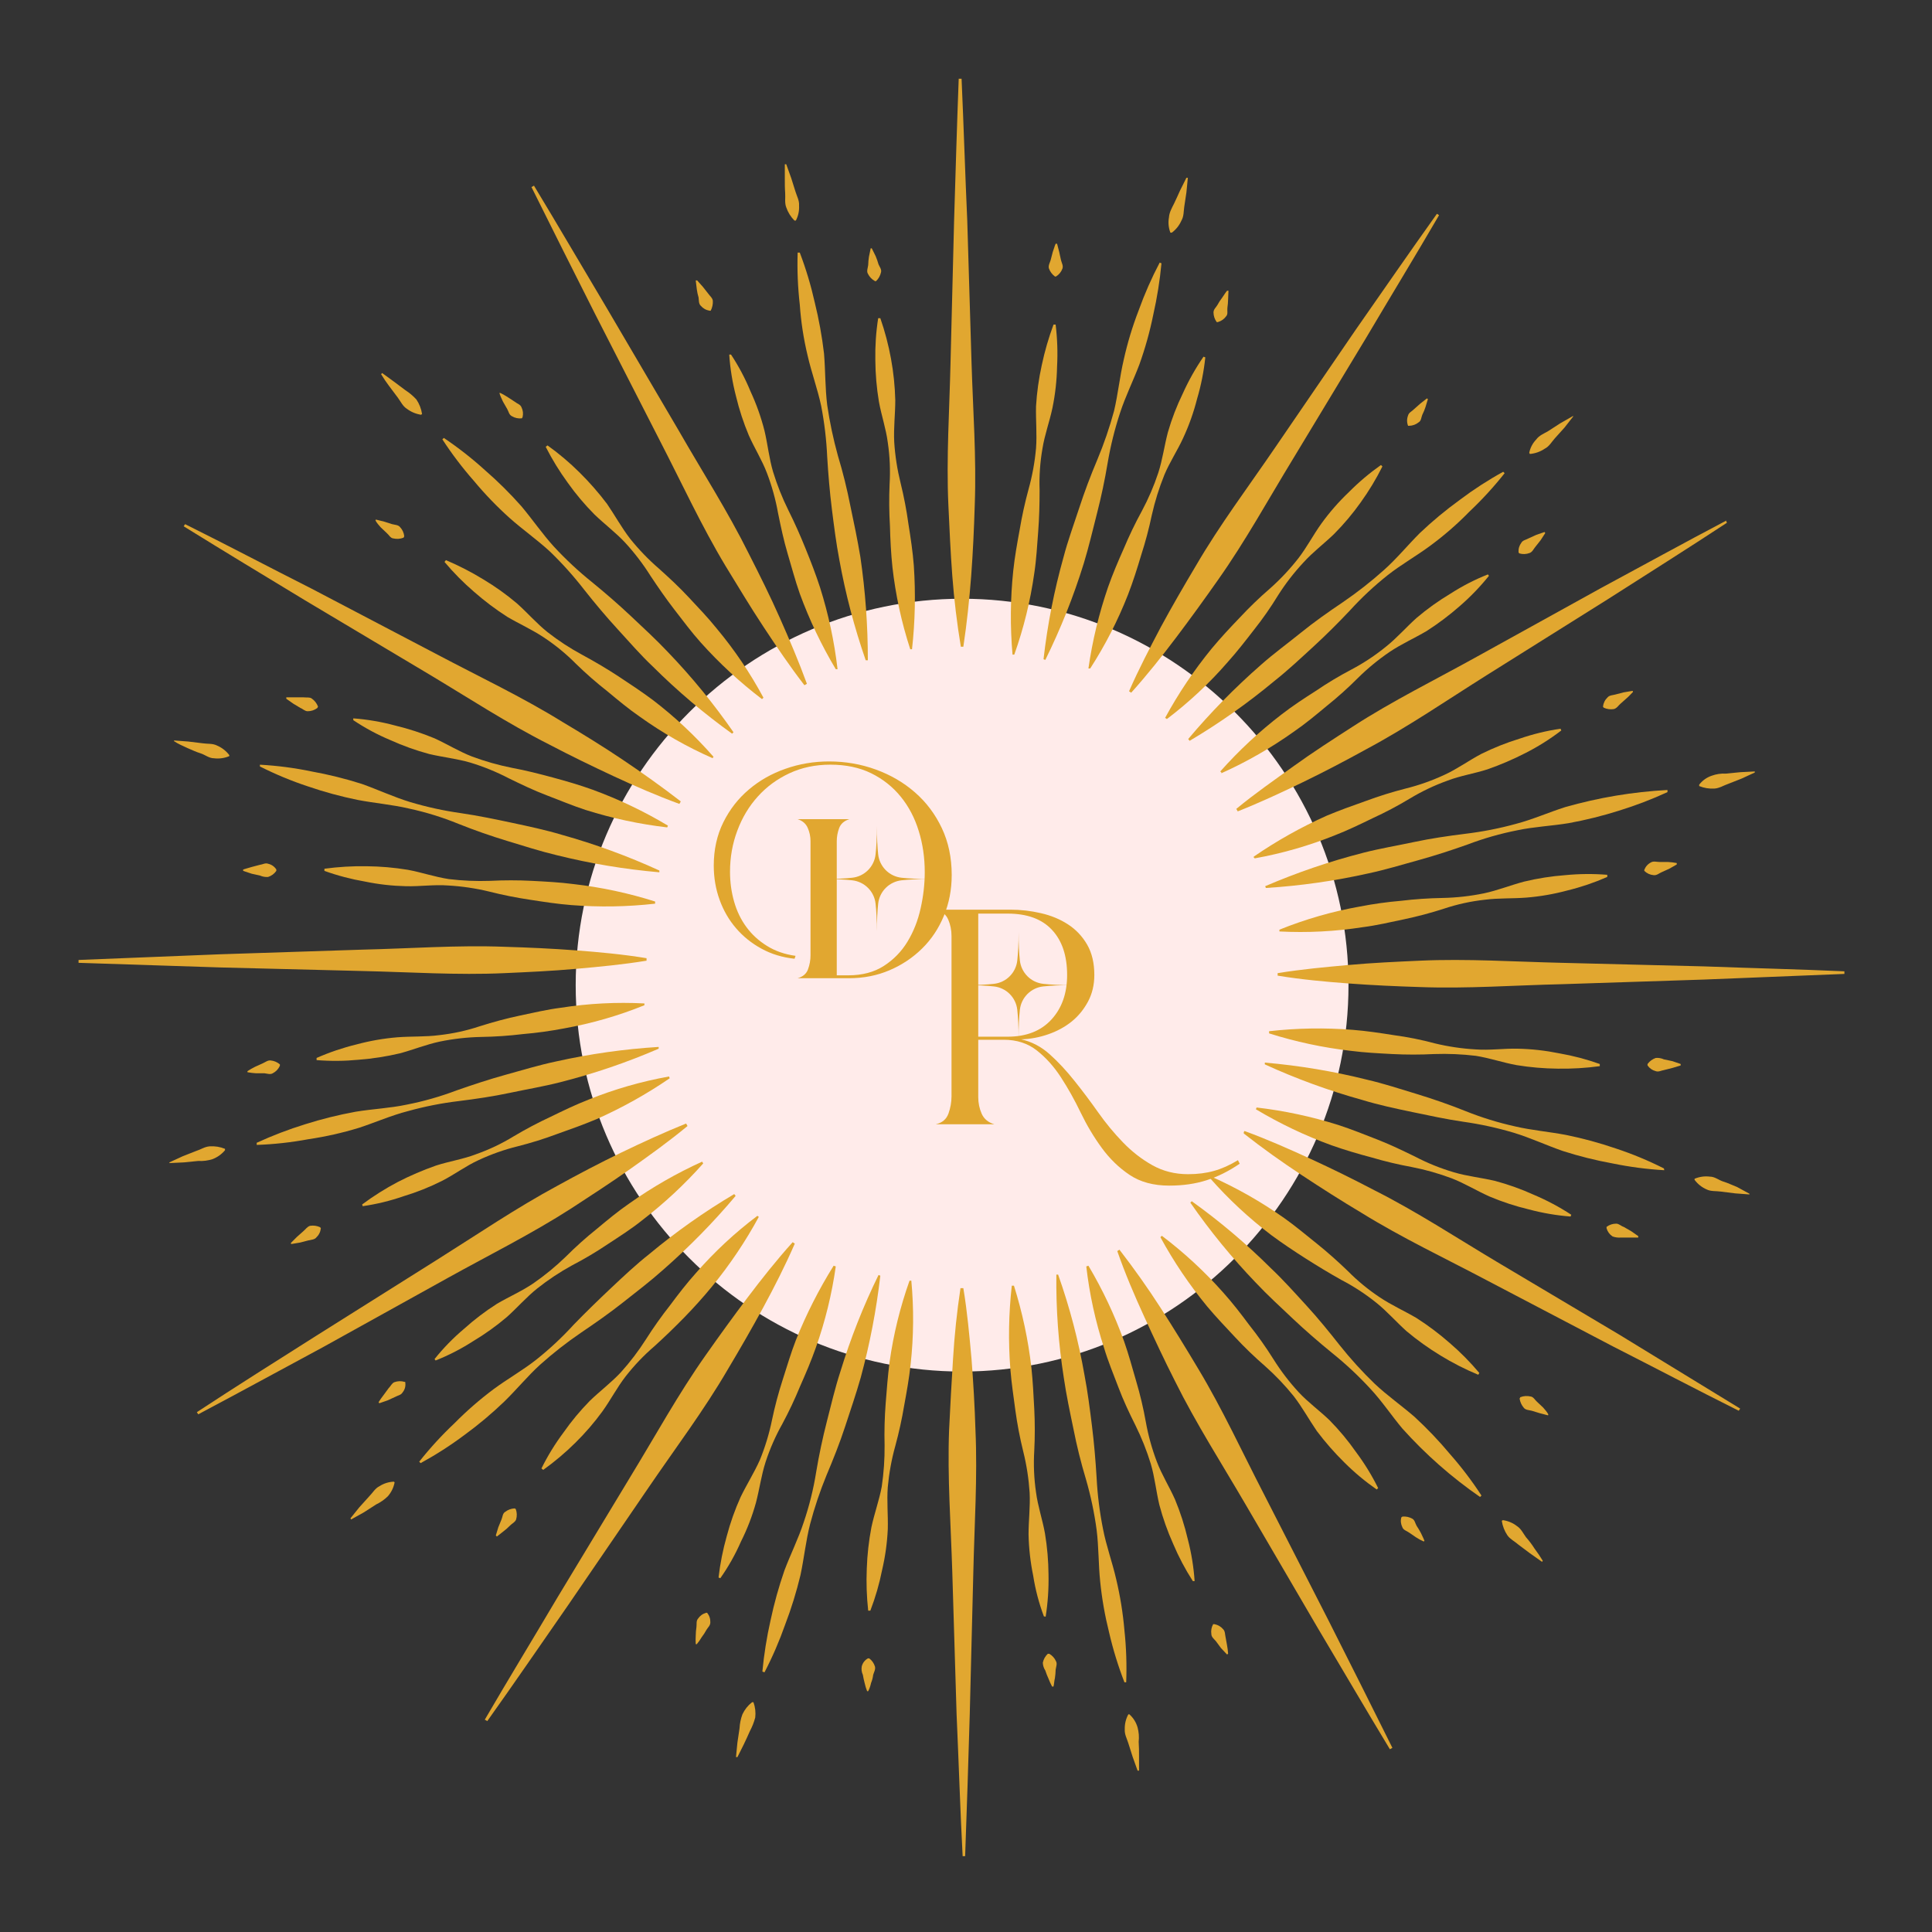 <svg version="1.0" preserveAspectRatio="xMidYMid meet" height="500" viewBox="0 0 375 375" zoomAndPan="magnify" width="500" xmlns:xlink="http://www.w3.org/1999/xlink" xmlns="http://www.w3.org/2000/svg"><rect x="0" y="0" width="375" height="375" fill="#333333" stroke="none"/><defs><g></g><clipPath id="edf13e6f90"><path clip-rule="nonzero" d="M 111.742 116.215 L 261.742 116.215 L 261.742 266.215 L 111.742 266.215 Z M 111.742 116.215"></path></clipPath><clipPath id="7390b72646"><path clip-rule="nonzero" d="M 184 250 L 190 250 L 190 360.203 L 184 360.203 Z M 184 250"></path></clipPath><clipPath id="31b513a56f"><path clip-rule="nonzero" d="M 183 15.203 L 190 15.203 L 190 126 L 183 126 Z M 183 15.203"></path></clipPath><clipPath id="68a069a753"><path clip-rule="nonzero" d="M 15.246 183 L 126 183 L 126 190 L 15.246 190 Z M 15.246 183"></path></clipPath><clipPath id="5fed5aa217"><path clip-rule="nonzero" d="M 247 186 L 357.996 186 L 357.996 192 L 247 192 Z M 247 186"></path></clipPath><clipPath id="d7d069cdff"><path clip-rule="nonzero" d="M 159.906 160.324 L 180.156 160.324 L 180.156 180.574 L 159.906 180.574 Z M 159.906 160.324"></path></clipPath><clipPath id="641f5e025b"><path clip-rule="nonzero" d="M 187.41 180.918 L 207.66 180.918 L 207.66 201.168 L 187.41 201.168 Z M 187.41 180.918"></path></clipPath></defs><g clip-path="url(#edf13e6f90)"><path fill-rule="nonzero" fill-opacity="1" d="M 186.742 266.215 C 145.492 266.215 111.742 232.465 111.742 191.215 C 111.742 149.965 145.492 116.215 186.742 116.215 C 227.992 116.215 261.742 149.965 261.742 191.215 C 261.742 232.465 227.992 266.215 186.742 266.215 Z M 186.742 266.215" fill="#ffebea"></path></g><g clip-path="url(#7390b72646)"><path fill-rule="nonzero" fill-opacity="1" d="M 188.574 263.797 C 188.16 259.23 187.746 254.598 186.984 250.031 L 186.43 250.031 C 185.738 254.598 185.254 259.23 184.98 263.797 C 184.703 268.359 184.426 272.996 184.219 277.559 C 183.871 286.758 184.562 295.957 184.84 305.156 L 185.672 332.684 C 186.086 341.883 186.363 351.082 186.848 360.281 L 187.332 360.281 C 187.676 351.082 187.953 341.883 188.23 332.684 L 188.922 305.156 C 189.129 295.957 189.75 286.758 189.336 277.559 C 189.199 272.996 188.922 268.359 188.574 263.797 Z M 188.574 263.797" fill="#e1a730"></path></g><path fill-rule="nonzero" fill-opacity="1" d="M 202.961 313.801 C 203.387 311.098 203.57 308.379 203.516 305.641 C 203.496 302.949 203.266 300.273 202.824 297.617 C 202.34 294.922 201.441 292.359 201.094 289.664 C 200.699 286.977 200.586 284.281 200.75 281.57 C 200.887 278.875 200.887 276.176 200.75 273.477 C 200.609 270.781 200.473 268.082 200.195 265.457 C 199.57 260.043 198.441 254.742 196.805 249.547 L 196.391 249.547 C 195.781 254.957 195.688 260.375 196.113 265.801 C 196.324 268.43 196.738 271.125 197.082 273.754 C 197.449 276.434 197.957 279.086 198.605 281.711 C 199.262 284.348 199.676 287.02 199.852 289.734 C 199.988 292.43 199.641 295.129 199.641 297.824 C 199.699 300.527 200 303.199 200.543 305.848 C 200.965 308.547 201.656 311.176 202.617 313.734 Z M 202.961 313.801" fill="#e1a730"></path><path fill-rule="nonzero" fill-opacity="1" d="M 203.652 320.996 L 203.379 320.996 C 202.879 321.473 202.555 322.051 202.41 322.727 C 202.434 323.277 202.594 323.785 202.895 324.246 C 203.07 324.789 203.277 325.32 203.516 325.836 C 203.719 326.359 203.949 326.863 204.207 327.359 L 204.484 327.359 C 204.621 326.805 204.621 326.254 204.762 325.699 C 204.84 325.172 204.887 324.641 204.898 324.109 C 204.969 323.555 205.246 322.934 204.969 322.449 C 204.691 321.82 204.254 321.336 203.652 320.996 Z M 203.652 320.996" fill="#e1a730"></path><path fill-rule="nonzero" fill-opacity="1" d="M 237.891 317.812 C 237.754 317.262 237.824 316.637 237.406 316.223 C 236.965 315.711 236.41 315.391 235.746 315.254 L 235.469 315.254 C 235.137 315.859 235.02 316.508 235.125 317.191 C 235.125 317.746 235.68 318.16 236.023 318.574 L 236.992 319.891 L 238.168 321.133 L 238.375 320.996 C 238.34 320.438 238.27 319.887 238.168 319.336 C 238.098 318.852 237.961 318.297 237.891 317.812 Z M 237.891 317.812" fill="#e1a730"></path><path fill-rule="nonzero" fill-opacity="1" d="M 220.809 335.312 C 220.523 334.309 219.992 333.453 219.215 332.754 L 219.008 332.754 C 218.52 333.66 218.289 334.629 218.316 335.66 C 218.25 336.629 218.73 337.457 219.008 338.355 L 219.84 340.984 L 220.809 343.684 L 221.086 343.684 L 221.086 340.848 C 221.086 339.949 221.086 338.98 221.016 338.078 C 221.121 337.145 221.051 336.223 220.809 335.312 Z M 220.809 335.312" fill="#e1a730"></path><path fill-rule="nonzero" fill-opacity="1" d="M 228.07 291.047 C 226.965 288.559 225.512 286.273 224.543 283.715 C 223.586 281.199 222.871 278.617 222.398 275.969 C 221.922 273.305 221.301 270.676 220.531 268.082 C 219.77 265.457 219.078 262.895 218.18 260.336 C 216.336 255.23 214.031 250.344 211.262 245.672 L 210.848 245.812 C 211.469 251.207 212.621 256.488 214.305 261.652 C 215.066 264.211 216.105 266.699 217.074 269.258 C 218.039 271.82 219.148 274.172 220.391 276.66 C 221.586 279.07 222.578 281.559 223.367 284.129 C 224.129 286.688 224.402 289.457 225.027 292.086 C 225.719 294.695 226.617 297.23 227.723 299.691 C 228.785 302.199 230.055 304.598 231.527 306.887 L 231.875 306.887 C 231.688 304.148 231.25 301.449 230.559 298.793 C 229.941 296.145 229.113 293.562 228.07 291.047 Z M 228.07 291.047" fill="#e1a730"></path><path fill-rule="nonzero" fill-opacity="1" d="M 218.25 316.43 C 217.961 313.094 217.43 309.797 216.656 306.539 C 215.898 303.219 214.719 300.039 214.098 296.789 C 213.441 293.496 213.023 290.18 212.852 286.828 C 212.645 283.438 212.367 280.117 211.953 276.797 C 211.539 273.477 211.125 270.16 210.5 266.906 C 209.34 260.262 207.633 253.762 205.383 247.402 L 205.039 247.402 C 204.961 254.129 205.445 260.816 206.488 267.461 C 206.973 270.781 207.664 274.031 208.355 277.352 C 209 280.645 209.809 283.895 210.777 287.105 C 211.711 290.328 212.402 293.602 212.852 296.926 C 213.27 300.246 213.199 303.637 213.543 306.953 C 213.879 310.293 214.457 313.59 215.273 316.848 C 216.035 320.145 217.027 323.371 218.25 326.527 L 218.594 326.527 C 218.723 323.156 218.609 319.789 218.25 316.43 Z M 218.25 316.43" fill="#e1a730"></path><path fill-rule="nonzero" fill-opacity="1" d="M 225.234 240.141 C 227.824 244.902 230.844 249.375 234.293 253.559 C 236.023 255.633 237.891 257.57 239.691 259.508 C 241.547 261.504 243.508 263.395 245.57 265.18 C 247.574 266.961 249.418 268.898 251.102 270.988 C 252.762 273.133 254.078 275.555 255.598 277.766 C 257.227 279.926 259 281.953 260.926 283.852 C 262.867 285.789 264.965 287.543 267.219 289.109 L 267.496 288.832 C 266.277 286.375 264.848 284.047 263.207 281.848 C 261.672 279.652 259.965 277.602 258.09 275.691 C 256.152 273.824 253.867 272.164 252.07 270.227 C 250.234 268.234 248.598 266.09 247.16 263.797 C 245.715 261.492 244.148 259.281 242.457 257.156 C 240.867 255.012 239.207 252.867 237.406 250.859 C 233.805 246.801 229.84 243.137 225.512 239.863 Z M 225.234 240.141" fill="#e1a730"></path><path fill-rule="nonzero" fill-opacity="1" d="M 274.965 296.164 C 274.688 295.68 274.617 295.059 274.133 294.781 C 273.531 294.445 272.887 294.309 272.199 294.367 L 272.059 294.504 L 271.992 294.504 C 271.824 295.176 271.895 295.82 272.199 296.441 C 272.406 296.996 273.027 297.133 273.512 297.48 L 274.828 298.379 C 275.312 298.695 275.816 298.973 276.348 299.207 L 276.484 299.07 C 276.277 298.516 276.004 298.031 275.793 297.547 C 275.543 297.074 275.266 296.613 274.965 296.164 Z M 274.965 296.164" fill="#e1a730"></path><path fill-rule="nonzero" fill-opacity="1" d="M 299.52 273.203 L 298.344 272.094 C 297.93 271.75 297.652 271.125 297.098 271.059 C 296.414 270.902 295.746 270.945 295.094 271.195 L 294.953 271.473 C 295.062 272.148 295.34 272.75 295.785 273.27 C 296.129 273.688 296.754 273.688 297.305 273.824 L 298.895 274.309 L 300.488 274.723 L 300.488 274.586 L 300.555 274.586 C 300.281 274.031 299.863 273.617 299.52 273.203 Z M 299.52 273.203" fill="#e1a730"></path><path fill-rule="nonzero" fill-opacity="1" d="M 296.199 298.379 C 295.645 297.617 295.23 296.719 294.469 296.234 C 293.652 295.598 292.73 295.207 291.703 295.059 L 291.496 295.195 C 291.652 296.223 292.023 297.168 292.602 298.031 C 293.156 298.793 294.055 299.207 294.746 299.832 L 296.961 301.492 L 299.312 303.152 L 299.449 302.941 C 298.961 302.133 298.43 301.348 297.859 300.59 C 297.367 299.809 296.812 299.07 296.199 298.379 Z M 296.199 298.379" fill="#e1a730"></path><path fill-rule="nonzero" fill-opacity="1" d="M 234.848 228.66 C 238.445 232.746 242.41 236.434 246.746 239.727 C 248.891 241.316 251.172 242.836 253.453 244.289 C 255.738 245.742 258.02 247.125 260.371 248.441 C 262.777 249.691 265.035 251.168 267.148 252.867 C 269.223 254.527 271.023 256.602 273.027 258.398 C 275.102 260.133 277.293 261.699 279.598 263.102 C 281.945 264.543 284.387 265.785 286.93 266.84 L 287.137 266.492 C 285.383 264.402 283.469 262.465 281.398 260.684 C 279.375 258.91 277.23 257.293 274.965 255.84 C 272.613 254.457 270.121 253.352 267.84 251.828 C 265.59 250.336 263.516 248.629 261.617 246.711 C 259.68 244.844 257.672 243.047 255.598 241.387 C 253.523 239.727 251.379 237.926 249.234 236.406 C 244.793 233.27 240.09 230.598 235.125 228.383 Z M 234.848 228.66" fill="#e1a730"></path><path fill-rule="nonzero" fill-opacity="1" d="M 274.551 275 C 271.992 272.785 269.223 270.852 266.805 268.566 C 264.383 266.227 262.121 263.734 260.023 261.098 C 257.949 258.469 255.875 255.91 253.594 253.422 C 251.309 250.93 249.098 248.441 246.676 246.156 C 241.906 241.414 236.785 237.078 231.32 233.156 L 231.184 233.293 L 231.043 233.43 C 234.871 238.957 239.113 244.145 243.77 248.992 C 246.055 251.414 248.543 253.695 250.965 255.98 C 253.383 258.262 255.945 260.477 258.57 262.621 C 261.184 264.723 263.629 267.004 265.902 269.465 C 268.188 271.887 270.055 274.723 272.199 277.281 C 276.707 282.297 281.73 286.723 287.277 290.562 L 287.555 290.285 C 285.719 287.465 283.688 284.789 281.465 282.262 C 279.32 279.691 277.016 277.27 274.551 275 Z M 274.551 275" fill="#e1a730"></path><path fill-rule="nonzero" fill-opacity="1" d="M 151.848 276.383 C 153.129 274 154.281 271.555 155.309 269.051 C 156.414 266.562 157.449 264.141 158.352 261.582 C 160.172 256.457 161.461 251.199 162.223 245.812 L 161.809 245.672 C 158.938 250.273 156.492 255.094 154.477 260.129 C 153.508 262.621 152.746 265.246 151.918 267.809 C 151.09 270.375 150.395 272.98 149.844 275.621 C 149.301 278.277 148.516 280.859 147.492 283.371 C 146.383 285.859 144.934 288.141 143.758 290.562 C 142.648 293.027 141.75 295.562 141.059 298.172 C 140.316 300.805 139.785 303.477 139.469 306.195 L 139.812 306.332 C 141.391 304.094 142.727 301.719 143.824 299.207 C 145.039 296.789 146.008 294.277 146.73 291.668 C 147.422 289.039 147.77 286.344 148.598 283.785 C 149.438 281.211 150.523 278.742 151.848 276.383 Z M 151.848 276.383" fill="#e1a730"></path><path fill-rule="nonzero" fill-opacity="1" d="M 137.047 313.043 C 136.375 313.242 135.844 313.633 135.457 314.219 C 135.109 314.633 135.25 315.254 135.18 315.809 C 135.098 316.359 135.051 316.91 135.043 317.469 C 135.008 318.023 135.008 318.574 135.043 319.129 L 135.25 319.129 C 135.609 318.695 135.934 318.234 136.219 317.746 C 136.559 317.309 136.855 316.848 137.117 316.363 C 137.395 315.879 137.875 315.531 137.875 314.91 C 137.898 314.211 137.691 313.586 137.254 313.043 Z M 137.047 313.043" fill="#e1a730"></path><path fill-rule="nonzero" fill-opacity="1" d="M 168.727 321.895 L 168.449 321.895 C 167.852 322.242 167.457 322.75 167.273 323.418 C 167.168 323.992 167.234 324.547 167.48 325.078 C 167.551 325.562 167.688 326.113 167.824 326.668 C 167.945 327.211 168.105 327.742 168.309 328.258 L 168.516 328.258 C 168.773 327.754 168.957 327.223 169.07 326.668 C 169.281 326.156 169.422 325.625 169.484 325.078 C 169.625 324.594 169.969 324.039 169.832 323.484 C 169.633 322.836 169.262 322.309 168.727 321.895 Z M 168.727 321.895" fill="#e1a730"></path><path fill-rule="nonzero" fill-opacity="1" d="M 145.969 330.402 C 145.16 331.039 144.539 331.824 144.102 332.754 C 143.777 333.625 143.594 334.523 143.547 335.453 L 143.133 338.219 C 143.062 339.188 142.926 340.086 142.855 341.055 L 143.133 341.055 L 144.379 338.562 C 144.793 337.664 145.207 336.836 145.555 336.004 C 146 335.168 146.348 334.293 146.59 333.375 C 146.707 332.359 146.594 331.367 146.246 330.402 Z M 145.969 330.402" fill="#e1a730"></path><path fill-rule="nonzero" fill-opacity="1" d="M 176.75 248.578 L 176.539 248.578 C 174.719 253.703 173.426 258.961 172.668 264.348 C 172.32 267.047 172.113 269.742 171.906 272.441 C 171.699 275.137 171.629 277.832 171.699 280.535 C 171.723 283.223 171.539 285.898 171.145 288.559 C 170.66 291.184 169.695 293.812 169.141 296.441 C 168.633 299.094 168.332 301.766 168.242 304.465 C 168.125 307.191 168.219 309.914 168.516 312.625 L 168.934 312.625 C 169.918 310.062 170.68 307.434 171.215 304.742 C 171.828 302.125 172.195 299.473 172.32 296.789 C 172.391 294.09 172.113 291.324 172.32 288.625 C 172.566 285.93 173.051 283.277 173.773 280.672 C 174.484 278.074 175.059 275.445 175.504 272.785 C 175.988 270.16 176.473 267.461 176.75 264.832 C 177.348 259.418 177.395 254 176.887 248.578 Z M 176.75 248.578" fill="#e1a730"></path><path fill-rule="nonzero" fill-opacity="1" d="M 170.523 247.473 C 167.559 253.523 165.094 259.773 163.121 266.215 C 162.086 269.398 161.324 272.648 160.496 275.898 C 159.664 279.148 158.973 282.402 158.418 285.723 C 157.891 289.039 157.082 292.293 156 295.473 C 154.961 298.656 153.438 301.699 152.262 304.812 C 151.164 307.98 150.262 311.211 149.566 314.492 C 148.824 317.781 148.293 321.102 147.977 324.453 L 148.391 324.594 C 149.945 321.598 151.281 318.508 152.402 315.324 C 153.602 312.184 154.594 308.98 155.375 305.711 C 156.066 302.461 156.414 299.07 157.242 295.82 C 158.098 292.59 159.156 289.434 160.426 286.344 C 161.738 283.23 162.984 280.117 164.023 276.938 C 165.059 273.754 166.164 270.574 167.066 267.391 C 168.828 260.895 170.094 254.301 170.871 247.609 Z M 170.523 247.473" fill="#e1a730"></path><path fill-rule="nonzero" fill-opacity="1" d="M 115.812 238.551 C 113.707 240.238 111.703 242.035 109.797 243.945 C 107.859 245.82 105.785 247.527 103.57 249.062 C 101.355 250.586 98.797 251.691 96.445 253.074 C 94.191 254.512 92.07 256.125 90.082 257.914 C 87.977 259.688 86.062 261.648 84.344 263.797 L 84.551 264.07 C 87.09 263.062 89.512 261.816 91.812 260.336 C 94.133 258.949 96.32 257.383 98.383 255.633 C 100.387 253.836 102.188 251.762 104.262 250.102 C 106.395 248.41 108.652 246.91 111.039 245.605 C 113.449 244.355 115.777 242.969 118.027 241.453 C 120.238 240 122.523 238.551 124.598 236.891 C 128.914 233.578 132.879 229.891 136.492 225.824 L 136.285 225.477 C 131.324 227.727 126.621 230.426 122.176 233.57 C 119.961 235.09 117.887 236.82 115.812 238.551 Z M 115.812 238.551" fill="#e1a730"></path><path fill-rule="nonzero" fill-opacity="1" d="M 78.602 268.223 L 78.531 268.223 C 77.855 268.023 77.188 268.047 76.527 268.289 C 76.043 268.5 75.836 269.051 75.418 269.465 L 74.453 270.781 C 74.105 271.227 73.781 271.688 73.484 272.164 L 73.621 272.371 L 75.211 271.82 L 76.734 271.125 C 77.219 270.852 77.84 270.781 78.117 270.297 C 78.566 269.754 78.75 269.129 78.672 268.43 L 78.672 268.289 Z M 78.602 268.223" fill="#e1a730"></path><path fill-rule="nonzero" fill-opacity="1" d="M 98.035 293.469 C 97.555 293.746 97.555 294.438 97.344 294.922 L 96.723 296.441 C 96.586 296.996 96.379 297.48 96.238 298.031 L 96.445 298.238 L 97.762 297.203 C 98.207 296.867 98.621 296.5 99.004 296.098 C 99.422 295.68 99.973 295.473 100.18 294.922 C 100.371 294.242 100.348 293.574 100.113 292.914 L 99.906 292.777 C 99.211 292.812 98.586 293.043 98.035 293.469 Z M 98.035 293.469" fill="#e1a730"></path><path fill-rule="nonzero" fill-opacity="1" d="M 73.621 288.488 C 72.793 288.902 72.309 289.801 71.617 290.492 L 69.746 292.566 L 68.02 294.711 L 68.156 294.922 L 70.648 293.535 L 73 292.016 C 73.848 291.609 74.609 291.082 75.281 290.426 C 75.961 289.641 76.398 288.742 76.594 287.727 L 76.457 287.59 C 75.43 287.633 74.484 287.934 73.621 288.488 Z M 73.621 288.488" fill="#e1a730"></path><path fill-rule="nonzero" fill-opacity="1" d="M 135.109 247.059 C 133.312 249.062 131.652 251.207 130.062 253.352 C 128.383 255.484 126.812 257.699 125.359 259.992 C 123.922 262.246 122.305 264.367 120.516 266.355 C 118.648 268.359 116.434 270.02 114.5 271.887 C 112.621 273.797 110.914 275.852 109.379 278.043 C 107.738 280.242 106.309 282.57 105.094 285.027 L 105.438 285.305 C 107.652 283.719 109.727 281.969 111.664 280.051 C 113.582 278.164 115.336 276.137 116.918 273.961 C 118.512 271.75 119.754 269.328 121.414 267.184 C 123.086 265.039 124.953 263.078 127.02 261.305 C 129 259.508 130.938 257.641 132.828 255.703 C 134.719 253.766 136.516 251.762 138.223 249.684 C 141.668 245.473 144.688 240.977 147.285 236.199 L 147.008 235.992 C 142.656 239.266 138.691 242.957 135.109 247.059 Z M 135.109 247.059" fill="#e1a730"></path><path fill-rule="nonzero" fill-opacity="1" d="M 104.816 264.902 C 107.328 262.652 109.98 260.578 112.77 258.676 C 115.535 256.809 118.305 254.871 120.93 252.797 C 123.559 250.723 126.188 248.719 128.676 246.504 C 133.746 242.066 138.453 237.273 142.789 232.117 L 142.512 231.77 C 136.711 235.203 131.227 239.078 126.051 243.391 C 123.422 245.465 121 247.75 118.578 250.031 C 116.16 252.312 113.738 254.664 111.387 257.086 C 109.125 259.566 106.684 261.848 104.055 263.934 C 101.426 266.008 98.453 267.668 95.754 269.676 C 93.078 271.68 90.566 273.867 88.215 276.246 C 85.754 278.57 83.469 281.059 81.367 283.715 L 81.645 283.992 C 84.609 282.371 87.445 280.551 90.152 278.527 C 92.855 276.555 95.414 274.41 97.828 272.094 C 100.25 269.742 102.395 267.113 104.816 264.902 Z M 104.816 264.902" fill="#e1a730"></path><path fill-rule="nonzero" fill-opacity="1" d="M 69.609 205.695 C 72.316 205.488 74.992 205.074 77.633 204.449 C 80.191 203.758 82.75 202.723 85.379 202.168 C 88.027 201.625 90.699 201.324 93.402 201.27 C 96.109 201.227 98.809 201.043 101.496 200.715 C 104.188 200.488 106.863 200.117 109.52 199.609 C 114.863 198.648 120.051 197.152 125.082 195.113 L 125.082 194.766 C 119.656 194.488 114.262 194.762 108.895 195.598 C 106.199 195.941 103.57 196.566 100.941 197.117 C 98.312 197.672 95.754 198.363 93.125 199.195 C 90.559 200.051 87.93 200.625 85.242 200.922 C 82.613 201.27 79.848 201.129 77.148 201.336 C 74.457 201.559 71.805 202.02 69.195 202.723 C 66.535 203.371 63.953 204.246 61.449 205.348 L 61.449 205.766 C 64.172 205.984 66.891 205.961 69.609 205.695 Z M 69.609 205.695" fill="#e1a730"></path><path fill-rule="nonzero" fill-opacity="1" d="M 52.941 208.324 C 53.566 207.996 54.027 207.512 54.324 206.871 L 54.324 206.594 C 53.805 206.152 53.203 205.898 52.527 205.832 C 51.973 205.766 51.488 206.18 51.004 206.387 L 49.48 207.078 C 48.984 207.328 48.5 207.605 48.031 207.91 L 48.031 208.117 C 48.578 208.219 49.133 208.289 49.691 208.324 L 51.352 208.324 C 51.902 208.395 52.457 208.602 52.941 208.324 Z M 52.941 208.324" fill="#e1a730"></path><path fill-rule="nonzero" fill-opacity="1" d="M 56.539 241.453 L 56.605 241.453 L 58.266 241.176 L 59.855 240.762 C 60.41 240.625 61.031 240.625 61.379 240.211 C 61.895 239.719 62.195 239.117 62.277 238.41 L 62.141 238.203 C 61.52 237.922 60.875 237.828 60.203 237.926 C 59.648 238.066 59.305 238.617 58.891 238.965 L 57.645 240.07 L 56.469 241.246 L 56.469 241.387 Z M 56.539 241.453" fill="#e1a730"></path><path fill-rule="nonzero" fill-opacity="1" d="M 41.25 224.992 C 42.203 224.621 43.012 224.043 43.672 223.262 L 43.672 222.988 C 42.719 222.598 41.727 222.438 40.699 222.504 C 39.73 222.57 38.969 223.125 38.07 223.402 L 35.441 224.438 L 32.883 225.617 L 32.883 225.754 L 35.719 225.617 L 38.484 225.34 C 39.43 225.395 40.352 225.277 41.25 224.992 Z M 41.25 224.992" fill="#e1a730"></path><path fill-rule="nonzero" fill-opacity="1" d="M 70.371 233.914 L 70.371 234.121 C 73.082 233.73 75.734 233.086 78.324 232.188 C 80.898 231.41 83.391 230.418 85.793 229.211 C 88.215 227.969 90.43 226.309 92.848 225.199 C 95.297 224.055 97.832 223.152 100.457 222.504 C 103.086 221.84 105.668 221.035 108.203 220.082 C 110.762 219.184 113.254 218.285 115.742 217.246 C 120.734 215.031 125.484 212.379 129.992 209.293 L 129.855 208.945 C 124.488 209.91 119.277 211.406 114.223 213.441 C 111.73 214.41 109.312 215.586 106.891 216.762 C 104.426 217.906 102.031 219.176 99.695 220.566 C 97.395 221.973 94.977 223.125 92.434 224.023 C 89.945 224.992 87.18 225.406 84.617 226.238 C 82.078 227.129 79.609 228.188 77.219 229.418 C 74.801 230.691 72.492 232.145 70.301 233.777 L 70.301 233.914 Z M 70.371 233.914" fill="#e1a730"></path><path fill-rule="nonzero" fill-opacity="1" d="M 79.223 215.656 C 82.449 214.762 85.723 214.117 89.047 213.719 C 92.367 213.305 95.684 212.82 98.938 212.129 C 102.188 211.438 105.508 210.883 108.758 210.055 C 115.293 208.395 121.656 206.227 127.848 203.551 L 127.848 203.207 C 121.109 203.625 114.449 204.57 107.859 206.043 C 104.609 206.734 101.426 207.703 98.176 208.602 C 94.926 209.5 91.812 210.535 88.629 211.645 C 85.48 212.84 82.254 213.762 78.945 214.41 C 75.695 215.102 72.309 215.242 68.988 215.793 C 65.688 216.398 62.434 217.203 59.234 218.215 C 56.02 219.211 52.887 220.406 49.828 221.812 L 49.828 222.227 C 53.199 222.109 56.543 221.738 59.855 221.121 C 63.188 220.629 66.461 219.891 69.68 218.906 C 72.859 217.867 75.973 216.484 79.223 215.656 Z M 79.223 215.656" fill="#e1a730"></path><path fill-rule="nonzero" fill-opacity="1" d="M 266.18 224.648 C 268.754 225.41 271.359 226.031 273.996 226.516 C 276.664 227.031 279.27 227.77 281.812 228.727 C 284.301 229.695 286.652 231.148 289.145 232.254 C 291.613 233.293 294.148 234.125 296.754 234.746 C 299.406 235.453 302.105 235.914 304.844 236.129 L 304.984 235.781 C 302.68 234.273 300.258 232.984 297.719 231.91 C 295.281 230.805 292.77 229.906 290.18 229.211 C 287.555 228.59 284.785 228.312 282.227 227.551 C 279.613 226.781 277.102 225.77 274.688 224.508 C 272.266 223.332 269.848 222.156 267.355 221.188 C 264.867 220.219 262.309 219.184 259.746 218.352 C 254.574 216.723 249.297 215.594 243.91 214.965 L 243.77 215.309 C 248.438 218.102 253.324 220.43 258.434 222.297 C 260.992 223.195 263.551 223.957 266.18 224.648 Z M 266.18 224.648" fill="#e1a730"></path><path fill-rule="nonzero" fill-opacity="1" d="M 313.699 237.512 C 313.008 237.516 312.387 237.723 311.832 238.133 L 311.832 238.41 C 312.031 239.082 312.422 239.613 313.008 240 C 313.523 240.18 314.051 240.25 314.598 240.211 L 317.984 240.211 L 317.984 239.934 L 316.602 238.965 L 315.148 238.133 C 314.668 237.996 314.25 237.512 313.699 237.512 Z M 313.699 237.512" fill="#e1a730"></path><path fill-rule="nonzero" fill-opacity="1" d="M 326.219 206.801 L 326.219 206.523 L 324.625 205.973 L 322.965 205.625 C 322.461 205.391 321.93 205.301 321.375 205.348 C 320.727 205.578 320.195 205.973 319.785 206.523 L 319.785 206.801 C 320.18 207.363 320.711 207.734 321.375 207.91 C 321.93 208.117 322.48 207.77 322.965 207.703 L 324.625 207.285 Z M 326.219 206.801" fill="#e1a730"></path><path fill-rule="nonzero" fill-opacity="1" d="M 337.145 230.387 C 336.246 230.043 335.418 229.625 334.516 229.352 C 333.617 229.074 332.855 228.383 331.887 228.383 C 330.859 228.258 329.871 228.398 328.914 228.797 L 328.914 229.004 C 329.535 229.832 330.316 230.457 331.266 230.871 C 332.098 231.285 333.062 231.148 334.031 231.285 L 336.801 231.633 L 339.566 231.84 L 339.566 231.703 Z M 337.145 230.387" fill="#e1a730"></path><path fill-rule="nonzero" fill-opacity="1" d="M 302.633 204.449 C 299.984 203.91 297.309 203.609 294.609 203.551 C 291.91 203.48 289.145 203.898 286.445 203.691 C 283.758 203.539 281.109 203.148 278.492 202.516 C 275.875 201.809 273.223 201.281 270.539 200.922 C 267.91 200.508 265.211 200.094 262.516 199.887 C 257.109 199.461 251.715 199.551 246.328 200.16 L 246.328 200.578 C 251.5 202.211 256.781 203.34 262.168 203.965 C 264.867 204.312 267.562 204.449 270.262 204.59 C 272.957 204.727 275.656 204.727 278.355 204.59 C 281.059 204.496 283.758 204.613 286.445 204.934 C 289.074 205.348 291.703 206.25 294.332 206.734 C 296.988 207.168 299.664 207.398 302.355 207.426 C 305.086 207.469 307.809 207.309 310.516 206.941 L 310.516 206.523 C 307.949 205.605 305.32 204.914 302.633 204.449 Z M 302.633 204.449" fill="#e1a730"></path><path fill-rule="nonzero" fill-opacity="1" d="M 322.965 226.793 C 319.949 225.27 316.836 223.977 313.629 222.918 C 310.457 221.832 307.23 220.953 303.945 220.289 C 300.695 219.668 297.305 219.391 294.055 218.629 C 290.77 217.902 287.562 216.91 284.441 215.656 C 281.328 214.41 278.145 213.305 274.965 212.336 C 271.781 211.367 268.602 210.328 265.352 209.57 C 258.82 207.934 252.203 206.828 245.5 206.25 L 245.5 206.594 C 251.633 209.402 257.949 211.707 264.453 213.512 C 267.633 214.48 270.883 215.172 274.203 215.863 C 277.523 216.555 280.707 217.246 284.023 217.73 C 287.352 218.199 290.625 218.914 293.848 219.875 C 297.027 220.844 300.141 222.297 303.324 223.402 C 306.496 224.422 309.727 225.227 313.008 225.824 C 316.316 226.504 319.66 226.941 323.035 227.137 Z M 322.965 226.793" fill="#e1a730"></path><path fill-rule="nonzero" fill-opacity="1" d="M 148.113 253.836 C 150.328 249.754 152.402 245.672 154.27 241.387 L 153.855 241.109 C 150.742 244.566 147.836 248.234 145.07 251.898 C 142.305 255.562 139.605 259.301 136.977 263.035 C 131.652 270.574 127.227 278.664 122.453 286.48 L 108.203 310.066 C 103.5 318.023 98.73 325.836 94.094 333.793 L 94.371 333.93 L 94.578 334.066 C 99.906 326.598 105.094 318.988 110.348 311.449 L 125.91 288.695 C 131.098 281.086 136.633 273.754 141.266 265.801 C 143.617 261.859 145.898 257.914 148.113 253.836 Z M 148.113 253.836" fill="#e1a730"></path><path fill-rule="nonzero" fill-opacity="1" d="M 110.902 234.539 C 114.707 232.047 118.578 229.559 122.383 226.859 C 126.188 224.164 129.855 221.535 133.449 218.559 L 133.172 218.074 C 128.887 219.805 124.668 221.742 120.516 223.746 C 116.367 225.754 112.285 227.898 108.273 230.109 C 100.18 234.469 92.574 239.656 84.758 244.566 L 61.449 259.23 C 53.703 264.141 45.887 269.051 38.207 274.102 L 38.484 274.516 C 46.578 270.227 54.668 265.801 62.762 261.445 L 86.832 248.094 C 94.926 243.598 103.156 239.52 110.902 234.539 Z M 110.902 234.539" fill="#e1a730"></path><path fill-rule="nonzero" fill-opacity="1" d="M 314.25 259.023 L 290.527 244.914 C 282.641 240.211 274.965 235.16 266.734 231.012 C 262.652 228.867 258.57 226.859 254.352 224.922 C 250.133 222.988 245.914 221.121 241.559 219.527 L 241.418 219.734 L 241.418 220.012 C 245.016 222.848 248.82 225.547 252.691 228.105 C 256.566 230.664 260.371 233.086 264.312 235.438 C 272.129 240.277 280.496 244.223 288.59 248.508 L 313.008 261.305 C 321.168 265.457 329.328 269.742 337.492 273.824 L 337.629 273.617 L 337.77 273.41 Z M 314.25 259.023" fill="#e1a730"></path><path fill-rule="nonzero" fill-opacity="1" d="M 245.363 290.078 C 241.141 281.918 237.27 273.477 232.566 265.664 C 230.215 261.719 227.793 257.777 225.305 253.906 C 222.812 250.031 220.117 246.227 217.281 242.562 L 216.863 242.836 C 218.387 247.195 220.184 251.414 222.121 255.633 C 224.059 259.852 225.996 264.004 228.07 268.082 C 232.152 276.312 237.129 284.062 241.766 292.016 L 255.668 315.809 C 260.371 323.691 265.004 331.648 269.777 339.531 L 270.262 339.254 C 266.18 331.023 262.031 322.793 257.879 314.562 Z M 245.363 290.078" fill="#e1a730"></path><g clip-path="url(#31b513a56f)"><path fill-rule="nonzero" fill-opacity="1" d="M 186.5 125.531 L 186.984 125.531 C 187.676 120.965 188.16 116.332 188.508 111.766 C 188.852 107.203 189.059 102.566 189.199 98.004 C 189.543 88.805 188.852 79.605 188.574 70.406 L 187.746 42.879 C 187.332 33.68 187.055 24.48 186.641 15.281 L 186.086 15.281 C 185.738 24.48 185.465 33.68 185.188 42.879 L 184.496 70.406 C 184.289 79.605 183.664 88.805 184.078 98.004 C 184.289 102.566 184.496 107.203 184.84 111.766 C 185.188 116.332 185.738 120.965 186.5 125.531 Z M 186.5 125.531" fill="#e1a730"></path></g><g clip-path="url(#68a069a753)"><path fill-rule="nonzero" fill-opacity="1" d="M 42.773 187.781 L 70.371 188.473 C 79.57 188.68 88.77 189.305 97.898 188.887 C 102.531 188.68 107.098 188.473 111.73 188.059 C 116.367 187.645 120.863 187.227 125.496 186.469 L 125.496 185.984 C 120.863 185.223 116.297 184.809 111.73 184.461 C 107.168 184.117 102.531 183.906 97.898 183.77 C 88.699 183.422 79.57 184.117 70.371 184.324 L 42.773 185.223 L 15.246 186.328 L 15.246 186.883 Z M 42.773 187.781" fill="#e1a730"></path></g><g clip-path="url(#5fed5aa217)"><path fill-rule="nonzero" fill-opacity="1" d="M 330.711 187.574 L 303.117 186.883 C 293.984 186.676 284.785 186.051 275.586 186.469 C 270.953 186.676 266.387 186.883 261.824 187.297 C 257.258 187.711 252.625 188.129 247.988 188.887 L 247.988 189.371 C 252.625 190.133 257.188 190.547 261.824 190.895 C 266.457 191.238 271.023 191.445 275.586 191.586 C 284.785 191.93 293.984 191.238 303.184 191.031 L 330.711 190.133 L 358.242 189.027 L 358.242 188.543 C 349.109 188.129 339.91 187.918 330.711 187.574 Z M 330.711 187.574" fill="#e1a730"></path></g><path fill-rule="nonzero" fill-opacity="1" d="M 176.332 101.738 C 175.965 99.059 175.457 96.41 174.812 93.785 C 174.156 91.148 173.738 88.473 173.566 85.762 C 173.43 83.062 173.773 80.367 173.773 77.668 C 173.707 74.973 173.43 72.297 172.945 69.645 C 172.457 66.965 171.766 64.336 170.871 61.762 L 170.453 61.762 C 170.031 64.465 169.848 67.184 169.902 69.922 C 169.922 72.613 170.152 75.289 170.594 77.945 C 171.078 80.641 171.977 83.203 172.32 85.898 C 172.719 88.586 172.832 91.281 172.668 93.992 C 172.551 96.691 172.574 99.387 172.738 102.086 C 172.805 104.781 172.945 107.48 173.223 110.105 C 173.836 115.527 174.988 120.828 176.68 126.016 L 177.023 126.016 C 177.625 120.609 177.738 115.191 177.371 109.762 C 177.164 107.062 176.75 104.367 176.332 101.738 Z M 176.332 101.738" fill="#e1a730"></path><path fill-rule="nonzero" fill-opacity="1" d="M 169.832 54.566 L 170.039 54.566 C 170.539 54.09 170.859 53.512 171.008 52.836 C 171.145 52.285 170.73 51.801 170.523 51.316 C 170.371 50.773 170.184 50.246 169.969 49.727 L 169.211 48.203 L 169 48.203 C 168.863 48.758 168.793 49.309 168.656 49.863 C 168.574 50.391 168.531 50.922 168.516 51.453 C 168.449 52.008 168.172 52.629 168.449 53.113 C 168.758 53.742 169.219 54.227 169.832 54.566 Z M 169.832 54.566" fill="#e1a730"></path><path fill-rule="nonzero" fill-opacity="1" d="M 135.25 56.156 C 135.324 56.695 135.438 57.227 135.594 57.75 C 135.664 58.301 135.594 58.926 136.008 59.34 C 136.469 59.871 137.047 60.195 137.738 60.309 L 137.945 60.309 C 138.262 59.699 138.398 59.055 138.359 58.371 C 138.293 57.816 137.738 57.402 137.461 56.988 L 136.426 55.672 L 135.316 54.43 L 135.043 54.43 Z M 135.25 56.156" fill="#e1a730"></path><path fill-rule="nonzero" fill-opacity="1" d="M 152.609 40.25 C 152.945 41.223 153.477 42.074 154.199 42.809 L 154.477 42.809 C 154.945 41.898 155.156 40.93 155.098 39.902 C 155.168 38.934 154.684 38.105 154.406 37.207 L 153.578 34.578 L 152.609 31.879 L 152.332 31.879 L 152.332 34.715 C 152.332 35.613 152.332 36.582 152.402 37.484 C 152.473 38.383 152.262 39.352 152.609 40.25 Z M 152.609 40.25" fill="#e1a730"></path><path fill-rule="nonzero" fill-opacity="1" d="M 145.348 84.516 C 146.453 87.004 147.906 89.289 148.875 91.848 C 149.832 94.363 150.547 96.945 151.02 99.594 C 151.57 102.293 152.125 104.922 152.887 107.48 C 153.648 110.039 154.34 112.668 155.238 115.227 C 157.105 120.332 159.434 125.223 162.223 129.891 L 162.57 129.891 C 161.938 124.504 160.809 119.223 159.18 114.051 C 158.352 111.492 157.383 109 156.344 106.441 C 155.309 103.883 154.27 101.531 153.023 99.039 C 151.828 96.633 150.84 94.141 150.051 91.57 C 149.289 89.012 149.012 86.246 148.391 83.617 C 147.727 80.996 146.828 78.461 145.691 76.008 C 144.656 73.488 143.391 71.09 141.887 68.816 L 141.543 68.816 C 141.727 71.555 142.164 74.25 142.855 76.906 C 143.48 79.512 144.312 82.047 145.348 84.516 Z M 145.348 84.516" fill="#e1a730"></path><path fill-rule="nonzero" fill-opacity="1" d="M 155.031 49.035 L 154.824 49.035 C 154.715 52.41 154.855 55.777 155.238 59.133 C 155.469 62.473 155.977 65.77 156.758 69.023 C 157.52 72.344 158.695 75.523 159.387 78.773 C 160.023 82.066 160.414 85.387 160.562 88.734 C 160.77 92.125 161.047 95.445 161.461 98.766 C 161.879 102.086 162.293 105.402 162.914 108.656 C 164.117 115.289 165.824 121.789 168.035 128.16 L 168.449 128.16 C 168.453 121.438 167.969 114.754 166.996 108.102 C 166.441 104.781 165.75 101.461 165.059 98.211 C 164.414 94.918 163.609 91.668 162.637 88.457 C 161.742 85.227 161.051 81.953 160.562 78.637 C 160.148 75.316 160.219 71.926 159.941 68.609 C 159.547 65.273 158.949 61.977 158.145 58.715 C 157.406 55.418 156.438 52.191 155.238 49.035 Z M 155.031 49.035" fill="#e1a730"></path><path fill-rule="nonzero" fill-opacity="1" d="M 148.184 135.422 C 145.617 130.645 142.598 126.172 139.121 122.004 C 137.461 119.93 135.594 117.992 133.727 115.988 C 131.859 113.98 129.922 112.184 127.918 110.383 C 125.871 108.617 124.004 106.68 122.312 104.574 C 120.656 102.43 119.34 100.008 117.82 97.797 C 116.191 95.637 114.414 93.609 112.492 91.711 C 110.559 89.789 108.484 88.039 106.27 86.453 L 105.922 86.73 C 107.164 89.172 108.594 91.5 110.211 93.715 C 111.77 95.91 113.5 97.961 115.398 99.871 C 117.336 101.738 119.547 103.398 121.348 105.336 C 123.18 107.328 124.816 109.473 126.258 111.766 C 127.777 114.051 129.301 116.262 130.961 118.406 C 132.621 120.551 134.211 122.695 136.008 124.703 C 139.625 128.742 143.594 132.41 147.906 135.699 Z M 148.184 135.422" fill="#e1a730"></path><path fill-rule="nonzero" fill-opacity="1" d="M 97.621 77.945 L 98.453 79.398 C 98.73 79.883 98.797 80.504 99.352 80.781 C 99.949 81.137 100.598 81.273 101.289 81.195 L 101.426 80.988 C 101.594 80.316 101.523 79.672 101.219 79.051 C 101.012 78.5 100.387 78.359 99.973 78.016 L 98.59 77.113 C 98.121 76.812 97.637 76.535 97.137 76.285 L 96.93 76.285 C 97.137 76.977 97.414 77.461 97.621 77.945 Z M 97.621 77.945" fill="#e1a730"></path><path fill-rule="nonzero" fill-opacity="1" d="M 73.898 102.359 L 75.074 103.469 C 75.488 103.812 75.766 104.438 76.32 104.504 C 77 104.66 77.672 104.617 78.324 104.367 L 78.465 104.09 C 78.387 103.398 78.109 102.797 77.633 102.293 C 77.285 101.875 76.664 101.875 76.109 101.738 L 74.59 101.254 L 72.93 100.84 L 72.93 100.977 L 72.859 100.977 C 73.137 101.531 73.551 101.945 73.898 102.359 Z M 73.898 102.359" fill="#e1a730"></path><path fill-rule="nonzero" fill-opacity="1" d="M 77.219 77.184 C 77.77 77.945 78.188 78.844 78.945 79.328 C 79.773 79.949 80.695 80.34 81.715 80.504 L 81.922 80.367 C 81.762 79.34 81.395 78.395 80.816 77.531 C 80.176 76.84 79.461 76.238 78.672 75.73 L 76.457 74.07 L 74.176 72.41 L 73.969 72.621 C 74.457 73.43 74.988 74.215 75.559 74.973 Z M 77.219 77.184" fill="#e1a730"></path><path fill-rule="nonzero" fill-opacity="1" d="M 126.672 135.836 C 124.527 134.246 122.246 132.727 120.031 131.273 C 117.82 129.82 115.469 128.438 113.047 127.121 C 110.66 125.84 108.402 124.363 106.27 122.695 C 104.191 121.035 102.395 118.961 100.387 117.164 C 98.328 115.414 96.137 113.848 93.816 112.461 C 91.488 111.035 89.066 109.789 86.555 108.723 L 86.277 109.07 C 88.035 111.16 89.949 113.098 92.02 114.879 C 94.043 116.652 96.188 118.27 98.453 119.723 C 100.805 121.105 103.293 122.211 105.574 123.734 C 107.824 125.227 109.902 126.934 111.801 128.852 C 113.734 130.738 115.762 132.512 117.887 134.176 C 119.961 135.906 122.039 137.637 124.25 139.156 C 128.676 142.32 133.379 144.996 138.359 147.18 L 138.359 147.043 L 138.5 146.902 C 134.926 142.82 130.984 139.133 126.672 135.836 Z M 126.672 135.836" fill="#e1a730"></path><path fill-rule="nonzero" fill-opacity="1" d="M 91.949 93.301 C 94.102 95.891 96.43 98.312 98.938 100.562 C 101.426 102.777 104.191 104.711 106.684 106.996 C 109.102 109.32 111.336 111.812 113.391 114.465 C 115.469 117.094 117.609 119.652 119.895 122.141 C 122.176 124.633 124.32 127.121 126.742 129.406 C 131.512 134.148 136.629 138.484 142.098 142.406 L 142.371 142.133 C 138.547 136.605 134.305 131.418 129.645 126.57 C 127.363 124.148 124.875 121.867 122.453 119.582 C 120.031 117.301 117.473 115.086 114.844 112.941 C 112.23 110.84 109.789 108.559 107.512 106.098 C 105.301 103.676 103.363 100.84 101.219 98.281 C 99 95.773 96.625 93.422 94.094 91.227 C 91.594 88.957 88.941 86.883 86.141 85 L 85.863 85.277 C 87.699 88.098 89.727 90.773 91.949 93.301 Z M 91.949 93.301" fill="#e1a730"></path><path fill-rule="nonzero" fill-opacity="1" d="M 221.637 99.18 C 220.336 101.562 219.16 104.008 218.109 106.512 C 217.004 109 215.965 111.422 215.066 113.98 C 213.301 119.117 212.031 124.375 211.262 129.75 L 211.609 129.75 C 214.527 125.223 216.973 120.449 218.941 115.434 C 219.906 112.941 220.738 110.316 221.5 107.754 C 222.328 105.188 223.02 102.582 223.574 99.941 C 224.172 97.293 224.98 94.711 225.996 92.191 C 227.031 89.703 228.555 87.422 229.66 85 C 230.797 82.547 231.695 80.012 232.359 77.391 C 233.137 74.766 233.664 72.09 233.949 69.367 L 233.602 69.23 C 232.051 71.484 230.715 73.859 229.59 76.355 C 228.406 78.785 227.438 81.297 226.688 83.895 C 225.996 86.523 225.648 89.219 224.82 91.777 C 223.973 94.336 222.91 96.805 221.637 99.18 Z M 221.637 99.18" fill="#e1a730"></path><path fill-rule="nonzero" fill-opacity="1" d="M 236.301 62.52 L 236.371 62.52 C 237.059 62.32 237.613 61.93 238.031 61.344 C 238.375 60.93 238.168 60.309 238.238 59.754 C 238.316 59.203 238.363 58.652 238.375 58.094 C 238.375 57.539 238.445 56.988 238.445 56.434 L 238.168 56.434 C 237.82 56.848 237.547 57.332 237.199 57.816 C 236.859 58.254 236.559 58.715 236.301 59.199 C 236.023 59.684 235.539 60.031 235.539 60.652 C 235.555 61.34 235.762 61.961 236.164 62.52 Z M 236.301 62.52" fill="#e1a730"></path><path fill-rule="nonzero" fill-opacity="1" d="M 204.762 53.668 L 204.969 53.668 C 205.555 53.301 205.973 52.793 206.215 52.145 C 206.422 51.594 206.074 51.039 205.938 50.484 C 205.797 49.934 205.73 49.449 205.59 48.895 L 205.176 47.305 L 204.898 47.305 C 204.691 47.789 204.555 48.344 204.344 48.895 L 203.93 50.484 C 203.793 50.969 203.445 51.523 203.586 52.078 C 203.816 52.727 204.207 53.258 204.762 53.668 Z M 204.762 53.668" fill="#e1a730"></path><path fill-rule="nonzero" fill-opacity="1" d="M 227.449 45.16 C 228.277 44.539 228.898 43.758 229.316 42.809 C 229.801 41.98 229.73 41.012 229.867 40.109 L 230.281 37.344 C 230.352 36.375 230.492 35.477 230.559 34.508 L 230.281 34.508 L 229.039 37 C 228.625 37.898 228.277 38.727 227.863 39.559 C 227.445 40.387 226.965 41.219 226.895 42.188 C 226.715 43.203 226.809 44.195 227.172 45.16 Z M 227.449 45.16" fill="#e1a730"></path><path fill-rule="nonzero" fill-opacity="1" d="M 196.875 127.055 C 198.699 121.926 199.988 116.672 200.75 111.285 C 201.164 108.586 201.301 105.887 201.512 103.191 C 201.719 100.492 201.785 97.863 201.785 95.098 C 201.691 92.406 201.875 89.73 202.34 87.074 C 202.754 84.445 203.723 81.816 204.277 79.191 C 204.82 76.543 205.121 73.867 205.176 71.168 C 205.324 68.438 205.23 65.719 204.898 63.004 L 204.484 63.004 C 203.531 65.578 202.77 68.207 202.203 70.891 C 201.625 73.512 201.254 76.164 201.094 78.844 C 201.027 81.543 201.301 84.309 201.094 87.004 C 200.852 89.703 200.367 92.352 199.641 94.961 C 198.934 97.559 198.359 100.188 197.914 102.844 C 197.43 105.473 196.945 108.172 196.668 110.801 C 196.102 116.211 196.055 121.629 196.531 127.055 Z M 196.875 127.055" fill="#e1a730"></path><path fill-rule="nonzero" fill-opacity="1" d="M 202.895 128.09 C 205.879 122.039 208.371 115.793 210.363 109.348 C 211.332 106.164 212.094 102.914 212.922 99.664 C 213.754 96.414 214.445 93.16 214.996 89.84 C 215.559 86.531 216.367 83.277 217.418 80.09 C 218.457 76.906 219.977 73.863 221.152 70.75 C 222.285 67.59 223.184 64.363 223.852 61.07 C 224.594 57.781 225.125 54.461 225.441 51.109 L 225.094 50.969 C 223.52 53.965 222.16 57.055 221.016 60.238 C 219.805 63.371 218.836 66.574 218.109 69.852 C 217.348 73.102 217.004 76.492 216.242 79.742 C 215.367 82.973 214.281 86.133 212.992 89.219 C 211.676 92.332 210.5 95.445 209.465 98.625 C 208.426 101.809 207.25 104.988 206.422 108.172 C 204.602 114.66 203.312 121.254 202.547 127.953 Z M 202.895 128.09" fill="#e1a730"></path><path fill-rule="nonzero" fill-opacity="1" d="M 237.062 149.879 L 237.062 150.086 C 242.031 147.852 246.734 145.152 251.172 141.992 C 253.383 140.473 255.461 138.742 257.535 137.012 C 259.641 135.324 261.645 133.527 263.551 131.617 C 265.469 129.719 267.543 128.016 269.777 126.5 C 272.059 124.977 274.551 123.871 276.902 122.488 C 279.168 121.035 281.309 119.422 283.332 117.648 C 285.398 115.855 287.289 113.898 289.004 111.766 L 288.797 111.492 C 286.258 112.5 283.836 113.746 281.535 115.227 C 279.215 116.613 277.027 118.18 274.965 119.93 C 272.957 121.727 271.16 123.801 269.086 125.461 C 266.977 127.184 264.715 128.684 262.309 129.957 C 259.922 131.211 257.617 132.594 255.391 134.109 C 253.109 135.562 250.895 137.012 248.75 138.672 C 244.434 141.984 240.469 145.672 236.855 149.738 L 236.992 149.879 Z M 237.062 149.879" fill="#e1a730"></path><path fill-rule="nonzero" fill-opacity="1" d="M 296.891 107.34 C 297.445 107.133 297.652 106.578 297.996 106.164 L 299.035 104.852 L 299.934 103.469 L 299.797 103.262 L 298.203 103.812 L 296.684 104.504 C 296.199 104.781 295.578 104.852 295.301 105.336 C 294.887 105.891 294.703 106.512 294.746 107.203 L 294.883 107.41 C 295.562 107.609 296.23 107.586 296.891 107.34 Z M 296.891 107.34" fill="#e1a730"></path><path fill-rule="nonzero" fill-opacity="1" d="M 277.109 77.461 L 276.969 77.324 L 275.656 78.359 L 274.41 79.465 C 273.996 79.883 273.441 80.09 273.305 80.641 C 273.051 81.312 273.051 81.98 273.305 82.648 L 273.512 82.648 C 274.211 82.629 274.836 82.398 275.379 81.957 C 275.863 81.68 275.863 80.988 276.07 80.504 C 276.32 80.016 276.527 79.508 276.695 78.984 C 276.832 78.43 277.039 77.945 277.18 77.391 Z M 277.109 77.461" fill="#e1a730"></path><path fill-rule="nonzero" fill-opacity="1" d="M 299.863 87.074 C 300.695 86.66 301.18 85.762 301.801 85.07 L 303.668 82.996 L 305.398 80.781 L 305.258 80.781 L 302.84 82.164 L 300.488 83.688 C 299.656 84.172 298.758 84.516 298.203 85.277 C 297.488 86.02 297.027 86.895 296.82 87.906 L 296.961 88.113 C 298.016 88.016 298.984 87.668 299.863 87.074 Z M 299.863 87.074" fill="#e1a730"></path><path fill-rule="nonzero" fill-opacity="1" d="M 226.34 139.434 L 226.48 139.574 C 230.805 136.293 234.75 132.605 238.305 128.504 C 240.105 126.5 241.766 124.355 243.426 122.211 C 245.105 120.094 246.648 117.879 248.059 115.57 C 249.5 113.297 251.137 111.176 252.969 109.207 C 254.77 107.203 256.98 105.543 258.918 103.676 C 260.816 101.766 262.547 99.715 264.105 97.52 C 265.699 95.305 267.105 92.977 268.324 90.535 L 268.047 90.258 C 265.816 91.824 263.742 93.578 261.824 95.512 C 259.859 97.379 258.086 99.406 256.496 101.602 C 254.906 103.812 253.66 106.234 252 108.379 C 250.336 110.504 248.492 112.465 246.469 114.258 C 244.43 116.02 242.492 117.887 240.656 119.859 C 238.789 121.797 236.922 123.801 235.195 125.879 C 231.75 130.09 228.73 134.586 226.133 139.363 Z M 226.34 139.434" fill="#e1a730"></path><path fill-rule="nonzero" fill-opacity="1" d="M 268.602 110.66 C 266.086 112.91 263.434 114.984 260.648 116.887 C 257.879 118.754 255.113 120.691 252.555 122.766 C 249.996 124.84 247.23 126.848 244.738 129.059 C 239.668 133.496 234.965 138.289 230.629 143.445 L 230.906 143.793 C 236.703 140.359 242.191 136.484 247.367 132.172 C 249.996 130.098 252.418 127.812 254.906 125.531 C 257.395 123.25 259.746 120.898 262.031 118.477 C 264.289 115.996 266.734 113.715 269.363 111.629 C 271.992 109.555 274.965 107.895 277.66 105.887 C 280.352 103.902 282.867 101.711 285.203 99.316 C 287.664 96.992 289.945 94.504 292.047 91.848 L 291.773 91.57 C 288.828 93.191 286.016 95.012 283.332 97.035 C 280.609 99.008 278.027 101.152 275.586 103.469 C 273.234 105.82 271.09 108.449 268.602 110.66 Z M 268.602 110.66" fill="#e1a730"></path><path fill-rule="nonzero" fill-opacity="1" d="M 303.809 169.867 C 301.121 170.07 298.473 170.484 295.852 171.113 C 293.223 171.805 290.664 172.84 288.035 173.395 C 285.391 173.938 282.715 174.238 280.016 174.293 C 277.309 174.34 274.609 174.523 271.922 174.848 C 269.25 175.074 266.598 175.445 263.969 175.953 C 258.602 176.91 253.391 178.41 248.336 180.449 L 248.336 180.797 C 253.758 181.074 259.152 180.801 264.52 179.965 C 267.219 179.621 269.848 178.996 272.477 178.445 C 275.117 177.891 277.723 177.199 280.289 176.367 C 282.859 175.512 285.484 174.938 288.176 174.641 C 290.871 174.293 293.57 174.434 296.27 174.223 C 298.961 174.004 301.613 173.543 304.223 172.84 C 306.883 172.191 309.465 171.316 311.969 170.215 L 311.969 169.797 C 309.246 169.578 306.527 169.602 303.809 169.867 Z M 303.809 169.867" fill="#e1a730"></path><path fill-rule="nonzero" fill-opacity="1" d="M 325.457 167.516 C 324.883 167.406 324.309 167.34 323.727 167.309 L 322.137 167.309 C 321.582 167.309 320.961 167.102 320.477 167.379 C 319.855 167.695 319.418 168.18 319.16 168.828 L 319.16 169.039 C 319.664 169.527 320.262 169.801 320.961 169.867 C 321.582 169.938 321.996 169.52 322.48 169.312 L 324.004 168.621 L 325.457 167.793 Z M 325.457 167.516" fill="#e1a730"></path><path fill-rule="nonzero" fill-opacity="1" d="M 316.879 134.109 L 316.809 134.109 L 315.148 134.387 L 313.559 134.801 C 313.074 134.938 312.383 134.938 312.039 135.352 C 311.523 135.844 311.223 136.445 311.137 137.152 L 311.277 137.359 C 311.895 137.641 312.539 137.734 313.215 137.637 C 313.836 137.496 314.113 136.945 314.527 136.598 L 315.773 135.492 C 316.188 135.145 316.535 134.73 316.949 134.316 L 316.949 134.176 Z M 316.879 134.109" fill="#e1a730"></path><path fill-rule="nonzero" fill-opacity="1" d="M 332.234 150.57 C 331.258 150.906 330.449 151.484 329.812 152.301 L 329.812 152.574 C 330.77 152.961 331.762 153.121 332.789 153.059 C 333.758 152.992 334.586 152.438 335.414 152.16 L 338.043 151.125 L 340.602 149.945 L 340.602 149.738 L 337.836 149.879 L 335 150.156 C 334.051 150.109 333.129 150.246 332.234 150.57 Z M 332.234 150.57" fill="#e1a730"></path><path fill-rule="nonzero" fill-opacity="1" d="M 243.492 166.477 L 243.492 166.617 C 248.859 165.652 254.07 164.156 259.125 162.121 C 261.617 161.152 264.035 159.977 266.457 158.801 C 268.926 157.668 271.324 156.402 273.652 154.996 C 275.957 153.605 278.379 152.453 280.914 151.539 C 283.402 150.57 286.168 150.156 288.73 149.324 C 291.27 148.434 293.734 147.375 296.129 146.145 C 298.566 144.902 300.875 143.449 303.047 141.785 L 302.906 141.441 C 300.195 141.84 297.547 142.484 294.953 143.375 C 292.383 144.164 289.895 145.156 287.484 146.352 C 285.133 147.594 282.848 149.254 280.43 150.363 C 277.98 151.508 275.445 152.41 272.82 153.059 C 270.195 153.73 267.613 154.539 265.074 155.48 C 262.516 156.379 260.023 157.277 257.535 158.316 C 252.566 160.535 247.84 163.188 243.355 166.27 L 243.355 166.477 Z M 243.492 166.477" fill="#e1a730"></path><path fill-rule="nonzero" fill-opacity="1" d="M 294.262 159.906 C 291.012 160.801 287.715 161.445 284.371 161.844 C 281.051 162.258 277.73 162.742 274.48 163.434 C 271.23 164.125 267.91 164.68 264.66 165.508 C 258.125 167.18 251.762 169.348 245.57 172.012 L 245.707 172.355 C 252.422 171.934 259.062 170.992 265.629 169.52 C 268.879 168.828 272.059 167.859 275.309 166.961 C 278.562 166.062 281.742 165.027 284.855 163.918 C 288.004 162.723 291.234 161.801 294.539 161.152 C 297.789 160.461 301.18 160.32 304.5 159.77 C 307.801 159.164 311.051 158.359 314.25 157.348 C 317.465 156.352 320.602 155.156 323.656 153.75 L 323.656 153.336 C 316.918 153.699 310.301 154.809 303.809 156.656 C 300.555 157.695 297.445 159.078 294.262 159.906 Z M 294.262 159.906" fill="#e1a730"></path><path fill-rule="nonzero" fill-opacity="1" d="M 83.305 146.352 C 85.934 146.973 88.629 147.25 91.258 148.012 C 93.844 148.793 96.332 149.809 98.73 151.055 C 101.148 152.23 103.57 153.406 106.129 154.375 C 108.688 155.344 111.109 156.379 113.668 157.211 C 118.84 158.84 124.121 159.969 129.508 160.598 L 129.645 160.254 C 124.98 157.461 120.09 155.133 114.984 153.266 C 112.492 152.367 109.863 151.605 107.305 150.914 C 104.746 150.223 102.047 149.531 99.422 149.047 C 96.754 148.52 94.148 147.781 91.605 146.836 C 89.113 145.867 86.762 144.414 84.344 143.309 C 81.848 142.277 79.289 141.449 76.664 140.816 C 74.012 140.102 71.312 139.641 68.57 139.434 L 68.57 139.781 C 70.844 141.301 73.242 142.594 75.766 143.652 C 78.207 144.754 80.719 145.656 83.305 146.352 Z M 83.305 146.352" fill="#e1a730"></path><path fill-rule="nonzero" fill-opacity="1" d="M 59.719 138.051 C 60.41 138.047 61.031 137.84 61.586 137.43 L 61.727 137.152 C 61.477 136.492 61.059 135.961 60.48 135.562 C 60.066 135.285 59.441 135.422 58.891 135.352 L 55.57 135.352 L 55.57 135.629 L 56.953 136.598 L 58.336 137.43 C 58.75 137.566 59.164 138.051 59.719 138.051 Z M 59.719 138.051" fill="#e1a730"></path><path fill-rule="nonzero" fill-opacity="1" d="M 47.199 168.898 L 47.199 169.039 L 48.859 169.59 L 50.449 169.938 C 50.957 170.164 51.488 170.258 52.043 170.215 C 52.703 170 53.234 169.605 53.633 169.039 L 53.633 168.762 C 53.25 168.18 52.719 167.812 52.043 167.652 C 51.488 167.445 51.004 167.793 50.449 167.859 L 48.859 168.277 L 47.199 168.762 Z M 47.199 168.898" fill="#e1a730"></path><path fill-rule="nonzero" fill-opacity="1" d="M 36.34 145.176 C 37.172 145.52 38 145.938 38.898 146.211 C 39.801 146.488 40.559 147.18 41.527 147.18 C 42.555 147.305 43.547 147.164 44.504 146.766 L 44.504 146.559 C 43.859 145.723 43.051 145.102 42.082 144.691 C 41.25 144.277 40.281 144.414 39.383 144.277 L 36.547 143.93 L 33.781 143.723 L 33.781 143.859 C 34.613 144.414 35.441 144.762 36.34 145.176 Z M 36.34 145.176" fill="#e1a730"></path><path fill-rule="nonzero" fill-opacity="1" d="M 70.855 171.113 C 73.477 171.656 76.129 171.953 78.809 172.012 C 81.508 172.082 84.273 171.664 86.969 171.871 C 89.656 172.023 92.309 172.414 94.926 173.047 C 97.551 173.711 100.199 174.242 102.879 174.641 C 105.574 175.055 108.203 175.469 110.902 175.676 C 116.328 176.105 121.746 176.012 127.156 175.402 L 127.156 174.984 C 121.984 173.344 116.707 172.215 111.316 171.598 C 108.621 171.25 105.922 171.113 103.223 170.973 C 100.527 170.836 97.828 170.836 95.133 170.973 C 92.449 171.066 89.773 170.953 87.109 170.629 C 84.41 170.215 81.781 169.312 79.156 168.828 C 76.5 168.391 73.824 168.16 71.133 168.137 C 68.398 168.094 65.68 168.254 62.969 168.621 L 62.969 169.039 C 65.535 169.961 68.164 170.652 70.855 171.113 Z M 70.855 171.113" fill="#e1a730"></path><path fill-rule="nonzero" fill-opacity="1" d="M 69.473 155.273 C 72.723 155.895 76.109 156.172 79.363 156.934 C 82.652 157.641 85.859 158.633 88.977 159.906 C 92.09 161.152 95.27 162.258 98.453 163.227 C 101.633 164.195 104.883 165.234 108.066 165.992 C 114.617 167.621 121.258 168.73 127.984 169.312 L 127.984 168.969 C 121.871 166.172 115.578 163.867 109.105 162.051 C 105.852 161.082 102.602 160.391 99.352 159.699 C 96.102 159.008 92.781 158.316 89.461 157.832 C 86.133 157.363 82.859 156.648 79.641 155.688 C 76.457 154.719 73.344 153.266 70.23 152.16 C 67.035 151.141 63.781 150.336 60.48 149.738 C 57.168 149.051 53.828 148.613 50.449 148.426 L 50.449 148.77 C 53.469 150.293 56.578 151.586 59.789 152.645 C 62.957 153.73 66.188 154.609 69.473 155.273 Z M 69.473 155.273" fill="#e1a730"></path><path fill-rule="nonzero" fill-opacity="1" d="M 225.305 121.727 C 223.16 125.809 221.016 129.891 219.148 134.176 L 219.562 134.453 C 222.676 130.996 225.578 127.328 228.348 123.664 C 231.113 120 233.812 116.262 236.438 112.527 C 241.766 104.988 246.191 96.898 250.965 89.082 L 265.211 65.496 C 269.914 57.539 274.688 49.727 279.32 41.77 L 278.906 41.496 C 273.582 48.965 268.324 56.574 263.066 64.113 L 247.504 86.867 C 242.316 94.477 236.785 101.809 232.152 109.762 C 229.801 113.703 227.516 117.648 225.305 121.727 Z M 225.305 121.727" fill="#e1a730"></path><path fill-rule="nonzero" fill-opacity="1" d="M 262.582 141.023 C 258.711 143.516 254.836 146.004 251.102 148.703 C 247.367 151.398 243.562 154.027 239.965 157.004 L 240.242 157.488 C 244.602 155.758 248.75 153.82 252.902 151.816 C 257.051 149.809 261.133 147.664 265.145 145.453 C 273.305 141.094 280.844 135.906 288.66 130.996 L 312.039 116.332 C 319.715 111.422 327.531 106.512 335.207 101.461 L 335.07 101.254 L 335.07 101.047 C 326.91 105.336 318.887 109.762 310.793 114.117 L 286.652 127.469 C 278.562 131.965 270.262 136.043 262.582 141.023 Z M 262.582 141.023" fill="#e1a730"></path><path fill-rule="nonzero" fill-opacity="1" d="M 59.234 116.539 L 82.891 130.648 C 90.773 135.352 98.453 140.402 106.684 144.551 C 110.762 146.695 114.914 148.703 119.062 150.641 C 123.215 152.574 127.5 154.441 131.859 156.035 L 131.996 155.828 L 132.137 155.551 C 128.469 152.715 124.668 150.016 120.863 147.457 C 117.059 144.898 113.117 142.477 109.172 140.125 C 101.355 135.285 92.988 131.34 84.895 127.055 L 60.48 114.258 C 52.25 110.105 44.156 105.82 35.926 101.738 L 35.789 101.945 L 35.648 102.152 C 43.465 106.996 51.352 111.766 59.234 116.539 Z M 59.234 116.539" fill="#e1a730"></path><path fill-rule="nonzero" fill-opacity="1" d="M 115.535 61 L 128.055 85.484 C 132.273 93.645 136.148 102.086 140.852 109.898 C 143.273 113.844 145.625 117.785 148.184 121.656 C 150.742 125.531 153.301 129.336 156.137 133 L 156.621 132.727 C 155.031 128.367 153.23 124.148 151.363 119.93 C 149.496 115.711 147.422 111.559 145.348 107.48 C 141.266 99.25 136.285 91.5 131.723 83.547 L 117.75 59.754 C 113.047 51.871 108.41 43.914 103.641 36.031 L 103.434 36.168 L 103.156 36.309 C 107.234 44.539 111.387 52.77 115.535 61 Z M 115.535 61" fill="#e1a730"></path><g fill-opacity="1" fill="#e1a730"><g transform="translate(153.665, 189.873)"><g><path d="M 31.062 -20.031 C 31.062 -17.219 30.555 -14.582 29.547 -12.125 C 28.535 -9.664 27.125 -7.547 25.312 -5.766 C 23.508 -3.984 21.398 -2.578 18.984 -1.547 C 16.578 -0.516 13.945 0 11.094 0 L 1.141 0 C 2.18 -0.289 2.859 -0.867 3.172 -1.734 C 3.492 -2.598 3.656 -3.508 3.656 -4.469 L 3.656 -26.594 C 3.656 -27.508 3.473 -28.375 3.109 -29.188 C 2.754 -30.008 2.098 -30.57 1.141 -30.875 L 11.219 -30.875 C 10.207 -30.57 9.539 -30 9.219 -29.156 C 8.906 -28.32 8.75 -27.469 8.75 -26.594 L 8.75 -0.562 L 10.969 -0.562 C 13.695 -0.562 16.004 -1.172 17.891 -2.391 C 19.785 -3.609 21.316 -5.18 22.484 -7.109 C 23.66 -9.047 24.508 -11.203 25.031 -13.578 C 25.562 -15.953 25.828 -18.289 25.828 -20.594 C 25.828 -23.414 25.438 -26.082 24.656 -28.594 C 23.883 -31.113 22.723 -33.328 21.172 -35.234 C 19.617 -37.148 17.707 -38.664 15.438 -39.781 C 13.164 -40.895 10.52 -41.453 7.5 -41.453 C 4.602 -41.453 1.957 -40.895 -0.438 -39.781 C -2.832 -38.664 -4.879 -37.16 -6.578 -35.266 C -8.285 -33.379 -9.609 -31.176 -10.547 -28.656 C -11.492 -26.145 -11.969 -23.477 -11.969 -20.656 C -11.969 -18.645 -11.703 -16.711 -11.172 -14.859 C -10.648 -13.016 -9.852 -11.367 -8.781 -9.922 C -7.719 -8.473 -6.383 -7.254 -4.781 -6.266 C -3.188 -5.273 -1.344 -4.633 0.75 -4.344 L 0.562 -3.781 C -1.789 -4.031 -3.93 -4.68 -5.859 -5.734 C -7.785 -6.785 -9.43 -8.109 -10.797 -9.703 C -12.172 -11.297 -13.234 -13.129 -13.984 -15.203 C -14.742 -17.285 -15.125 -19.504 -15.125 -21.859 C -15.125 -24.961 -14.504 -27.766 -13.266 -30.266 C -12.023 -32.766 -10.375 -34.883 -8.312 -36.625 C -6.258 -38.375 -3.891 -39.719 -1.203 -40.656 C 1.484 -41.602 4.301 -42.078 7.25 -42.078 C 10.438 -42.078 13.469 -41.551 16.344 -40.5 C 19.219 -39.457 21.75 -37.977 23.938 -36.062 C 26.125 -34.156 27.859 -31.848 29.141 -29.141 C 30.422 -26.43 31.062 -23.395 31.062 -20.031 Z M 31.062 -20.031"></path></g></g></g><g fill-opacity="1" fill="#e1a730"><g transform="translate(178.658, 218.221)"><g><path d="M 61.969 7.656 C 59.812 9.125 57.656 10.195 55.5 10.875 C 53.352 11.562 50.945 11.906 48.281 11.906 C 45.219 11.906 42.648 11.207 40.578 9.812 C 38.516 8.426 36.719 6.68 35.188 4.578 C 33.656 2.484 32.297 0.207 31.109 -2.25 C 29.922 -4.719 28.645 -7 27.281 -9.094 C 25.926 -11.188 24.367 -12.926 22.609 -14.312 C 20.848 -15.707 18.695 -16.406 16.156 -16.406 L 11.219 -16.406 L 11.219 -5.266 C 11.219 -4.129 11.441 -3.051 11.891 -2.031 C 12.348 -1.02 13.172 -0.344 14.359 0 L 2.969 0 C 4.219 -0.281 5.039 -0.973 5.438 -2.078 C 5.832 -3.18 6.031 -4.301 6.031 -5.438 L 6.031 -36.547 C 6.031 -37.68 5.816 -38.742 5.391 -39.734 C 4.973 -40.723 4.164 -41.363 2.969 -41.656 L 17.422 -41.656 C 19.461 -41.656 21.457 -41.426 23.406 -40.969 C 25.363 -40.52 27.109 -39.797 28.641 -38.797 C 30.172 -37.805 31.406 -36.504 32.344 -34.891 C 33.281 -33.273 33.75 -31.305 33.75 -28.984 C 33.75 -27.055 33.336 -25.328 32.516 -23.797 C 31.691 -22.266 30.629 -20.973 29.328 -19.922 C 28.023 -18.879 26.52 -18.062 24.812 -17.469 C 23.113 -16.875 21.359 -16.547 19.547 -16.484 C 21.586 -16.035 23.43 -15.07 25.078 -13.594 C 26.723 -12.125 28.32 -10.41 29.875 -8.453 C 31.438 -6.504 32.969 -4.469 34.469 -2.344 C 35.969 -0.219 37.582 1.734 39.312 3.516 C 41.039 5.305 42.938 6.781 45 7.938 C 47.07 9.102 49.383 9.688 51.938 9.688 C 53.801 9.688 55.484 9.473 56.984 9.047 C 58.492 8.629 60.039 7.938 61.625 6.969 Z M 11.219 -17 L 16.922 -17 C 20.547 -17 23.375 -18.102 25.406 -20.312 C 27.445 -22.52 28.469 -25.41 28.469 -28.984 C 28.469 -32.723 27.488 -35.641 25.531 -37.734 C 23.582 -39.836 20.711 -40.891 16.922 -40.891 L 11.219 -40.891 Z M 11.219 -17"></path></g></g></g><g clip-path="url(#d7d069cdff)"><path fill-rule="nonzero" fill-opacity="1" d="M 170.453 165.832 C 170.516 166.41 170.676 166.965 170.926 167.488 C 171.18 168.016 171.512 168.484 171.922 168.898 C 172.336 169.309 172.805 169.641 173.332 169.895 C 173.855 170.145 174.41 170.305 174.988 170.367 C 176.379 170.52 178.176 170.617 180.496 170.617 C 178.18 170.617 176.379 170.715 174.988 170.867 C 174.41 170.934 173.855 171.09 173.332 171.344 C 172.805 171.594 172.336 171.926 171.922 172.34 C 171.512 172.75 171.18 173.219 170.926 173.746 C 170.676 174.273 170.516 174.824 170.453 175.402 C 170.301 176.797 170.203 178.594 170.203 180.914 C 170.203 178.594 170.105 176.797 169.949 175.402 C 169.887 174.824 169.73 174.273 169.477 173.746 C 169.227 173.219 168.895 172.75 168.48 172.34 C 168.07 171.926 167.602 171.594 167.074 171.344 C 166.547 171.09 165.996 170.934 165.414 170.867 C 164.023 170.715 162.227 170.617 159.906 170.617 C 162.227 170.617 164.023 170.52 165.414 170.367 C 165.996 170.305 166.547 170.145 167.074 169.895 C 167.602 169.641 168.07 169.309 168.48 168.898 C 168.895 168.484 169.227 168.016 169.477 167.488 C 169.73 166.965 169.887 166.41 169.949 165.832 C 170.105 164.438 170.203 162.641 170.203 160.324 C 170.203 162.641 170.301 164.438 170.453 165.832 Z M 170.453 165.832" fill="#e1a730"></path></g><g clip-path="url(#641f5e025b)"><path fill-rule="nonzero" fill-opacity="1" d="M 197.957 186.426 C 198.02 187.008 198.18 187.559 198.43 188.086 C 198.684 188.609 199.016 189.078 199.426 189.492 C 199.84 189.906 200.309 190.238 200.832 190.488 C 201.359 190.742 201.914 190.898 202.492 190.961 C 203.883 191.113 205.68 191.215 208 191.215 C 205.68 191.215 203.883 191.312 202.492 191.465 C 201.914 191.527 201.359 191.684 200.832 191.938 C 200.309 192.188 199.84 192.52 199.426 192.934 C 199.016 193.348 198.684 193.816 198.43 194.34 C 198.18 194.867 198.02 195.418 197.957 196 C 197.805 197.391 197.707 199.188 197.707 201.508 C 197.707 199.188 197.605 197.391 197.453 196 C 197.391 195.418 197.234 194.867 196.98 194.34 C 196.73 193.816 196.398 193.348 195.984 192.934 C 195.574 192.52 195.102 192.188 194.578 191.938 C 194.051 191.684 193.5 191.527 192.918 191.465 C 191.527 191.312 189.73 191.215 187.41 191.215 C 189.73 191.215 191.527 191.113 192.918 190.961 C 193.5 190.898 194.051 190.742 194.578 190.488 C 195.102 190.238 195.574 189.906 195.984 189.492 C 196.398 189.078 196.73 188.609 196.98 188.086 C 197.234 187.559 197.391 187.008 197.453 186.426 C 197.605 185.035 197.707 183.238 197.707 180.918 C 197.707 183.238 197.805 185.035 197.957 186.426 Z M 197.957 186.426" fill="#e1a730"></path></g></svg>